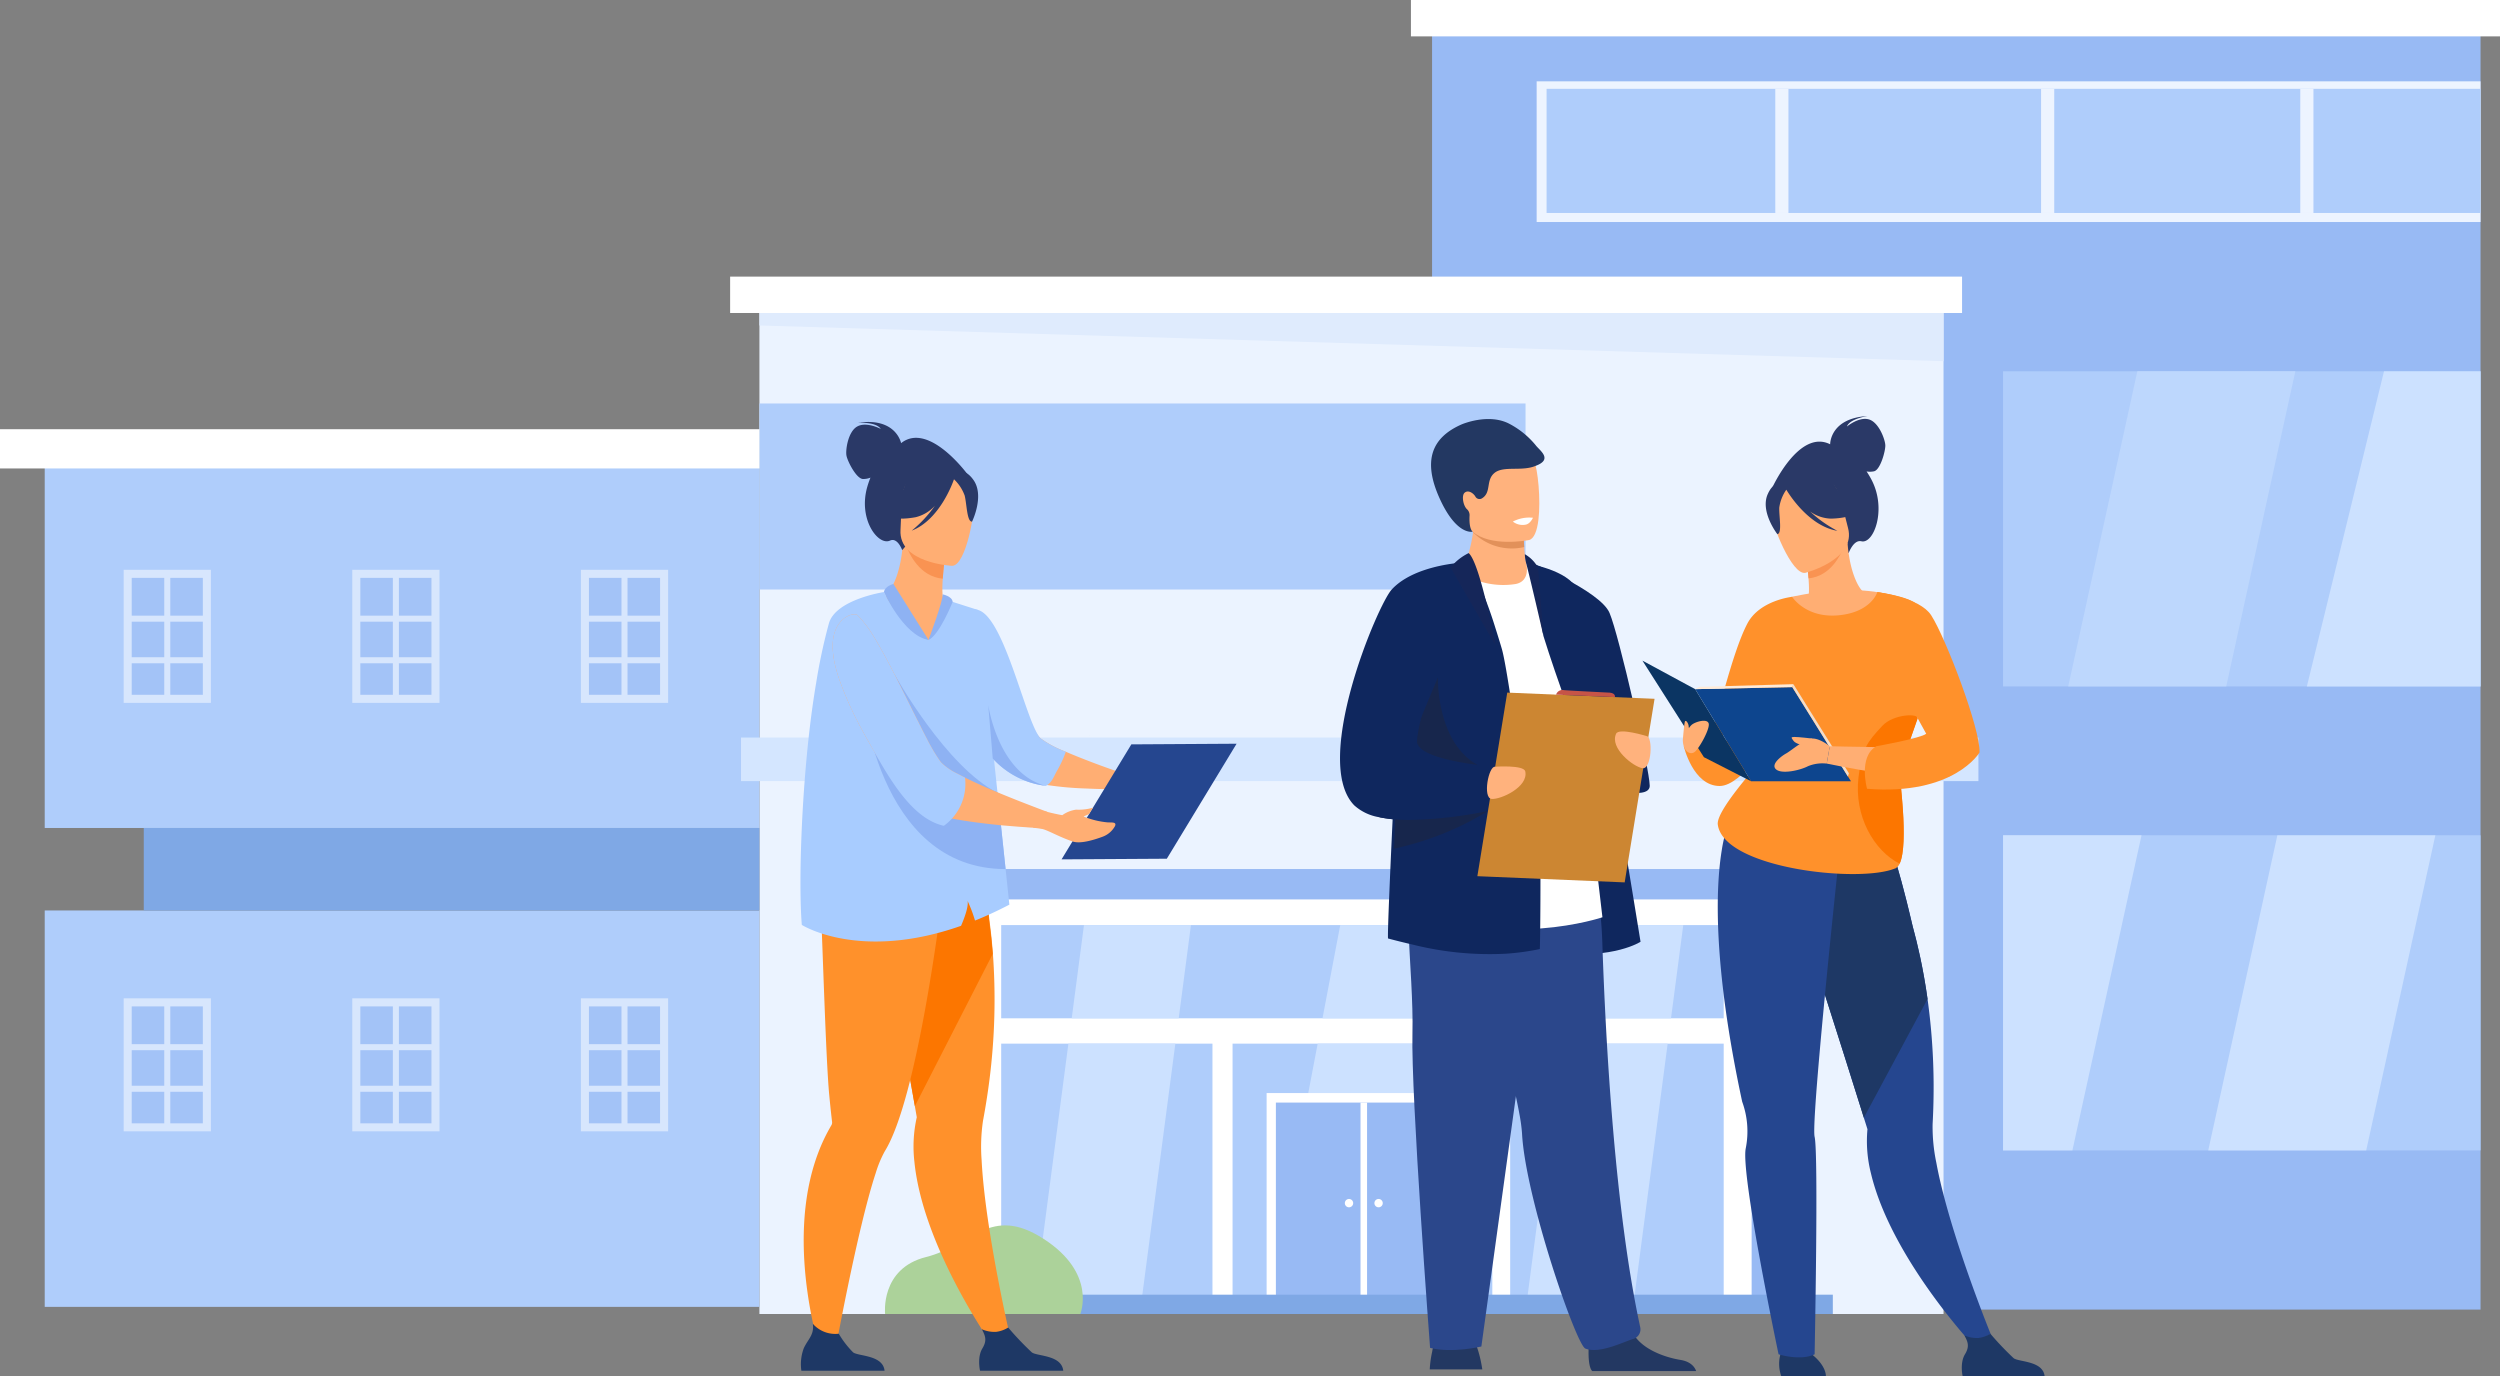 <svg id="Groupe_77" data-name="Groupe 77" xmlns="http://www.w3.org/2000/svg" xmlns:xlink="http://www.w3.org/1999/xlink" width="540" height="297.269" viewBox="0 0 540 297.269">
  <rect x="0" y="0" width="540" height="297.269" fill="#808080" stroke="none"/>
  <defs>
    <clipPath id="clip-path">
      <rect id="Rectangle_241" data-name="Rectangle 241" width="540" height="297.269" fill="none"/>
    </clipPath>
    <clipPath id="clip-path-2">
      <rect id="Rectangle_240" data-name="Rectangle 240" width="540.002" height="297.269" fill="none"/>
    </clipPath>
    <clipPath id="clip-path-3">
      <rect id="Rectangle_224" data-name="Rectangle 224" width="117.601" height="28.733" fill="none"/>
    </clipPath>
  </defs>
  <g id="Groupe_76" data-name="Groupe 76" clip-path="url(#clip-path)">
    <rect id="Rectangle_187" data-name="Rectangle 187" width="226.469" height="278.941" transform="translate(309.329 3.928)" fill="#98baf4"/>
    <rect id="Rectangle_188" data-name="Rectangle 188" width="203.882" height="30.385" transform="translate(331.916 17.569)" fill="#edf4ff"/>
    <rect id="Rectangle_189" data-name="Rectangle 189" width="255.769" height="216.22" transform="translate(164.034 67.605)" fill="#ebf3ff"/>
    <rect id="Rectangle_190" data-name="Rectangle 190" width="266.096" height="7.857" transform="translate(157.709 59.749)" fill="#fff"/>
    <rect id="Rectangle_191" data-name="Rectangle 191" width="235.24" height="7.857" transform="translate(304.762 0)" fill="#fff"/>
    <rect id="Rectangle_192" data-name="Rectangle 192" width="165.484" height="40.188" transform="translate(164.034 87.15)" fill="#afcdfb"/>
    <rect id="Rectangle_193" data-name="Rectangle 193" width="154.376" height="85.623" transform="translate(9.658 93.221)" fill="#afcdfb"/>
    <rect id="Rectangle_194" data-name="Rectangle 194" width="154.376" height="85.624" transform="translate(9.658 196.659)" fill="#afcdfb"/>
    <rect id="Rectangle_195" data-name="Rectangle 195" width="132.979" height="17.815" transform="translate(31.055 178.844)" fill="#7fa8e5"/>
    <rect id="Rectangle_196" data-name="Rectangle 196" width="103.14" height="68.068" transform="translate(432.657 180.424)" fill="#afcdfb"/>
    <rect id="Rectangle_197" data-name="Rectangle 197" width="103.14" height="68.068" transform="translate(432.657 80.199)" fill="#afcdfb"/>
    <rect id="Rectangle_198" data-name="Rectangle 198" width="201.735" height="26.817" transform="translate(334.063 19.187)" fill="#afcdfb"/>
    <path id="Tracé_1813" data-name="Tracé 1813" d="M376.54,157.886,632.309,165.6v-10.41H376.54Z" transform="translate(-212.506 -87.583)" fill="#dfebfd"/>
    <rect id="Rectangle_199" data-name="Rectangle 199" width="164.034" height="8.477" transform="translate(0 92.709)" fill="#fff"/>
    <rect id="Rectangle_200" data-name="Rectangle 200" width="179.723" height="93.888" transform="translate(203.838 187.709)" fill="#98baf4"/>
    <rect id="Rectangle_201" data-name="Rectangle 201" width="168.476" height="87.638" transform="translate(209.879 194.275)" fill="#fff"/>
    <rect id="Rectangle_202" data-name="Rectangle 202" width="156.061" height="20.137" transform="translate(216.257 199.818)" fill="#afcdfb"/>
    <rect id="Rectangle_203" data-name="Rectangle 203" width="45.635" height="56.11" transform="translate(216.257 225.425)" fill="#afcdfb"/>
    <rect id="Rectangle_204" data-name="Rectangle 204" width="56.106" height="56.11" transform="translate(266.235 225.425)" fill="#afcdfb"/>
    <rect id="Rectangle_205" data-name="Rectangle 205" width="46.118" height="56.11" transform="translate(326.2 225.425)" fill="#afcdfb"/>
    <path id="Tracé_1814" data-name="Tracé 1814" d="M639.513,517.462h37.723v20.765l-6.724,35.345H628.839Z" transform="translate(-354.895 -292.037)" fill="#cce1ff"/>
    <rect id="Rectangle_206" data-name="Rectangle 206" width="41.974" height="45.496" transform="translate(273.59 236.101)" fill="#fff"/>
    <rect id="Rectangle_207" data-name="Rectangle 207" width="37.972" height="43.439" transform="translate(275.591 238.158)" fill="#98baf4"/>
    <rect id="Rectangle_208" data-name="Rectangle 208" width="1.415" height="43.439" transform="translate(293.87 238.158)" fill="#fff"/>
    <g id="Groupe_75" data-name="Groupe 75">
      <g id="Groupe_74" data-name="Groupe 74" clip-path="url(#clip-path-2)">
        <path id="Tracé_1815" data-name="Tracé 1815" d="M666.811,595.387a.9.9,0,1,1,.9.9.9.9,0,0,1-.9-.9" transform="translate(-376.325 -335.509)" fill="#fff"/>
        <path id="Tracé_1816" data-name="Tracé 1816" d="M681.475,595.387a.9.9,0,1,1,.9.9.9.9,0,0,1-.9-.9" transform="translate(-384.601 -335.509)" fill="#fff"/>
        <path id="Tracé_1817" data-name="Tracé 1817" d="M520.189,517.462h23.1l-7.376,56.11H512.813Z" transform="translate(-289.414 -292.037)" fill="#cce1ff"/>
        <path id="Tracé_1818" data-name="Tracé 1818" d="M557.143,458.683,554.5,478.82H531.391l2.646-20.137Z" transform="translate(-299.899 -258.864)" fill="#cce1ff"/>
        <path id="Tracé_1819" data-name="Tracé 1819" d="M764.294,517.462h23.1l-7.376,56.11H756.918Z" transform="translate(-427.178 -292.037)" fill="#cce1ff"/>
        <path id="Tracé_1820" data-name="Tracé 1820" d="M801.248,458.683,798.6,478.82H775.5l2.646-20.137Z" transform="translate(-437.663 -258.864)" fill="#cce1ff"/>
        <path id="Tracé_1821" data-name="Tracé 1821" d="M701.233,458.683,697.4,478.82H655.729l3.832-20.137Z" transform="translate(-370.07 -258.864)" fill="#cce1ff"/>
        <path id="Tracé_1822" data-name="Tracé 1822" d="M748.875,526.952h.085l-.085.448Z" transform="translate(-422.639 -297.393)" fill="#cce1ff"/>
        <path id="Tracé_1823" data-name="Tracé 1823" d="M1059.612,252.166h-34.127l14.93-68.067h34.126Z" transform="translate(-578.748 -103.899)" fill="#bdd7fd"/>
        <path id="Tracé_1824" data-name="Tracé 1824" d="M1129.022,482.232H1094.9l14.93-68.067h34.127Z" transform="translate(-617.921 -233.74)" fill="#cce1ff"/>
        <path id="Tracé_1825" data-name="Tracé 1825" d="M1023.075,414.163l-14.93,68.068h-14.98V414.163Z" transform="translate(-560.507 -233.739)" fill="#cce1ff"/>
        <path id="Tracé_1826" data-name="Tracé 1826" d="M1181.322,184.1v68.068h-37.515l16.662-68.068Z" transform="translate(-645.525 -103.898)" fill="#cce1ff"/>
        <rect id="Rectangle_209" data-name="Rectangle 209" width="2.843" height="26.817" transform="translate(383.462 19.187)" fill="#edf4ff"/>
        <rect id="Rectangle_210" data-name="Rectangle 210" width="2.844" height="26.817" transform="translate(440.872 19.187)" fill="#edf4ff"/>
        <rect id="Rectangle_211" data-name="Rectangle 211" width="2.844" height="26.817" transform="translate(496.86 19.187)" fill="#edf4ff"/>
        <g id="Groupe_70" data-name="Groupe 70" transform="translate(26.712 123.083)" opacity="0.5">
          <g id="Groupe_69" data-name="Groupe 69">
            <g id="Groupe_68" data-name="Groupe 68" clip-path="url(#clip-path-3)">
              <rect id="Rectangle_212" data-name="Rectangle 212" width="17.102" height="26.994" transform="translate(1.032 0.87)" fill="#98baf4"/>
              <path id="Tracé_1827" data-name="Tracé 1827" d="M80.159,311.269H61.318V282.536H80.159Zm-17.1-1.739H78.42V284.275H63.058Z" transform="translate(-61.318 -282.536)" fill="#fff"/>
              <rect id="Rectangle_213" data-name="Rectangle 213" width="15.797" height="1.304" transform="translate(1.521 9.897)" fill="#fff"/>
              <rect id="Rectangle_214" data-name="Rectangle 214" width="15.797" height="1.304" transform="translate(1.521 18.88)" fill="#fff"/>
              <rect id="Rectangle_215" data-name="Rectangle 215" width="1.304" height="27.121" transform="translate(8.768 0.743)" fill="#fff"/>
              <rect id="Rectangle_216" data-name="Rectangle 216" width="17.101" height="26.994" transform="translate(50.413 0.87)" fill="#98baf4"/>
              <path id="Tracé_1828" data-name="Tracé 1828" d="M193.511,311.269H174.67V282.536h18.841Zm-17.1-1.739h15.363V284.275H176.409Z" transform="translate(-125.29 -282.536)" fill="#fff"/>
              <rect id="Rectangle_217" data-name="Rectangle 217" width="15.797" height="1.304" transform="translate(50.902 9.897)" fill="#fff"/>
              <rect id="Rectangle_218" data-name="Rectangle 218" width="15.797" height="1.304" transform="translate(50.902 18.88)" fill="#fff"/>
              <rect id="Rectangle_219" data-name="Rectangle 219" width="1.304" height="27.121" transform="translate(58.148 0.743)" fill="#fff"/>
              <rect id="Rectangle_220" data-name="Rectangle 220" width="17.101" height="26.994" transform="translate(99.792 0.87)" fill="#98baf4"/>
              <path id="Tracé_1829" data-name="Tracé 1829" d="M306.863,311.269H288.022V282.536h18.841Zm-17.1-1.739h15.362V284.275H289.761Z" transform="translate(-189.262 -282.536)" fill="#fff"/>
              <rect id="Rectangle_221" data-name="Rectangle 221" width="15.797" height="1.304" transform="translate(100.281 9.897)" fill="#fff"/>
              <rect id="Rectangle_222" data-name="Rectangle 222" width="15.797" height="1.304" transform="translate(100.281 18.88)" fill="#fff"/>
              <rect id="Rectangle_223" data-name="Rectangle 223" width="1.305" height="27.121" transform="translate(107.528 0.743)" fill="#fff"/>
            </g>
          </g>
        </g>
        <g id="Groupe_73" data-name="Groupe 73" transform="translate(26.712 215.64)" opacity="0.5">
          <g id="Groupe_72" data-name="Groupe 72">
            <g id="Groupe_71" data-name="Groupe 71" clip-path="url(#clip-path-3)">
              <rect id="Rectangle_225" data-name="Rectangle 225" width="17.102" height="26.994" transform="translate(1.032 0.87)" fill="#98baf4"/>
              <path id="Tracé_1830" data-name="Tracé 1830" d="M80.159,523.734H61.318V495H80.159ZM63.058,522H78.42V496.741H63.058Z" transform="translate(-61.318 -495.001)" fill="#fff"/>
              <rect id="Rectangle_226" data-name="Rectangle 226" width="15.797" height="1.304" transform="translate(1.521 9.898)" fill="#fff"/>
              <rect id="Rectangle_227" data-name="Rectangle 227" width="15.797" height="1.305" transform="translate(1.521 18.88)" fill="#fff"/>
              <rect id="Rectangle_228" data-name="Rectangle 228" width="1.304" height="27.12" transform="translate(8.768 0.743)" fill="#fff"/>
              <rect id="Rectangle_229" data-name="Rectangle 229" width="17.101" height="26.994" transform="translate(50.413 0.87)" fill="#98baf4"/>
              <path id="Tracé_1831" data-name="Tracé 1831" d="M193.511,523.734H174.67V495h18.841ZM176.409,522h15.363V496.741H176.409Z" transform="translate(-125.29 -495.001)" fill="#fff"/>
              <rect id="Rectangle_230" data-name="Rectangle 230" width="15.797" height="1.304" transform="translate(50.902 9.898)" fill="#fff"/>
              <rect id="Rectangle_231" data-name="Rectangle 231" width="15.797" height="1.305" transform="translate(50.902 18.88)" fill="#fff"/>
              <rect id="Rectangle_232" data-name="Rectangle 232" width="1.304" height="27.12" transform="translate(58.148 0.743)" fill="#fff"/>
              <rect id="Rectangle_233" data-name="Rectangle 233" width="17.101" height="26.994" transform="translate(99.792 0.87)" fill="#98baf4"/>
              <path id="Tracé_1832" data-name="Tracé 1832" d="M306.863,523.734H288.022V495h18.841ZM289.761,522h15.362V496.741H289.761Z" transform="translate(-189.262 -495.001)" fill="#fff"/>
              <rect id="Rectangle_234" data-name="Rectangle 234" width="15.797" height="1.304" transform="translate(100.281 9.898)" fill="#fff"/>
              <rect id="Rectangle_235" data-name="Rectangle 235" width="15.797" height="1.305" transform="translate(100.281 18.88)" fill="#fff"/>
              <rect id="Rectangle_236" data-name="Rectangle 236" width="1.305" height="27.12" transform="translate(107.528 0.743)" fill="#fff"/>
            </g>
          </g>
        </g>
        <rect id="Rectangle_238" data-name="Rectangle 238" width="267.281" height="9.407" transform="translate(160.059 159.31)" fill="#d4e6ff"/>
        <rect id="Rectangle_239" data-name="Rectangle 239" width="199.685" height="4.174" transform="translate(196.206 279.651)" fill="#7fa8e5"/>
        <path id="Tracé_1833" data-name="Tracé 1833" d="M438.811,626.724s-1.11-9.817,8.844-12.306,13.859-11.375,25.414-3.911,7.9,16.216,7.9,16.216Z" transform="translate(-247.629 -342.898)" fill="#acd29a"/>
        <path id="Tracé_1834" data-name="Tracé 1834" d="M506.081,338.423l-.3,3.291s-.216.012-.594.006c-1.191-.012-4.085-.006-7.368-.166a72.8,72.8,0,0,1-9.4-.886,13.809,13.809,0,0,1-3.812-1.134c-3.657-1.952-9.838-8.221-14-14.609a4.262,4.262,0,0,1-.3-.469,32.177,32.177,0,0,1-3.271-6.408,13.4,13.4,0,0,1-.746-3.152,13.918,13.918,0,0,1,.2-4.45,11.277,11.277,0,0,1,1.763-4.107,1.967,1.967,0,0,1,.349-.478,9.332,9.332,0,0,1,2.436-2.335,1.571,1.571,0,0,1,1.658.324c.067.046.132.1.2.152a.033.033,0,0,0,.01.009c.085.071.171.148.257.231l0,.027a8.059,8.059,0,0,1,.687.735s.005,0,.005.007a14.938,14.938,0,0,1,1.327,1.9c.028.025.057.049.059.078.147.235.3.5.477.783a.607.607,0,0,1,.118.182q.5.905,1,1.889c3.735,7.035,7.9,17.776,11.031,20.868a22.433,22.433,0,0,0,5.307,2.834v0l.144.061.015.007c2.085.9,4.451,1.822,6.571,2.62,3.4,1.263,6.159,2.186,6.159,2.186" transform="translate(-263.113 -171.232)" fill="#ffae73"/>
        <path id="Tracé_1835" data-name="Tracé 1835" d="M494.4,332.961a24.045,24.045,0,0,1-1.79,3.886c-.849,1.447-1.089,2.618-2.49,3.431a18.48,18.48,0,0,1-11.494-5.921c-1.81-2.122-3.093-4.638-5.2-7.608-.6-.834-1.171-1.682-1.723-2.526a4.212,4.212,0,0,1-.3-.47,31.894,31.894,0,0,1-3.267-6.407s1.212-16.827,7.347-15.053c5.788,1.682,10.364,24.624,13.493,27.718a22.205,22.205,0,0,0,5.3,2.832l.005.005c.057.071.1.112.123.112" transform="translate(-264.197 -170.53)" fill="#a8ccff"/>
        <path id="Tracé_1836" data-name="Tracé 1836" d="M463.54,522.211l-3.569,1.329s-15.5-21.5-17.41-40.416a28.739,28.739,0,0,1,.51-9.671s-.152-.865-.417-2.4c-.122-.714-.274-1.573-.446-2.558-.5-2.888-1.2-6.839-1.99-11.337-1.824-10.352-4.187-23.587-6.023-33.316l.961-.309,10.4-3.357,2.15-6.83,7.748-2.039s1.731,3.385,3.278,19.379c.285,2.1.545,4.412.74,6.921a136.93,136.93,0,0,1-.737,28.015q-.533,4.17-1.361,8.6a38.326,38.326,0,0,0-.3,8.491c.781,15.463,6.457,39.494,6.457,39.494" transform="translate(-245.045 -232.131)" fill="#ff912b"/>
        <path id="Tracé_1837" data-name="Tracé 1837" d="M459.478,439.458l-16.824,32.89c-.122-.7-.274-1.547-.446-2.515-.5-2.84-1.2-6.725-1.99-11.149-1.824-10.18-4.187-23.194-6.023-32.76l.961-.3,10.405-3.3,2.15-6.716,7.748-2.006s1.731,3.329,3.278,19.056c.286,2.063.545,4.338.74,6.8" transform="translate(-245.044 -233.42)" fill="#fc7600"/>
        <path id="Tracé_1838" data-name="Tracé 1838" d="M431.932,410.565l-.389-3.34c-6.525,1.733-23.959-4.843-23.959-4.843s-6.321,5.557-5.491,18.875c.405,6.5,1.145,34.125,1.918,42.3.279,2.962.524,5.071.624,5.913a.015.015,0,0,1,0,.008,1.164,1.164,0,0,1-.19.724,38.338,38.338,0,0,0-2.852,6c-7.586,20.213,1.168,45.105,1.168,45.105l2.271-.916s4.981-27.7,9.029-39.94a24.251,24.251,0,0,1,1.949-4.682c1.76-2.84,3.393-7.481,4.875-13,2.8-10.436,5.057-24.011,6.558-34.49.207.01,4.487-17.713,4.487-17.713" transform="translate(-224.9 -227.09)" fill="#ff912b"/>
        <path id="Tracé_1839" data-name="Tracé 1839" d="M450.448,294.213c-10.927,2.611-11.492-14.282-10.8-14.321,1.222-.951,3.025-4.818,3.385-10.8l.516.134,8.645,2.3s-.375,2.745-.549,5.339c-.135,2.029-.144,3.968.244,4.44.674.141,1.079.233,1.079.233a.019.019,0,0,0,0,.008c.118.189.395,11.979-2.52,12.674" transform="translate(-248.008 -151.864)" fill="#ffae73"/>
        <path id="Tracé_1840" data-name="Tracé 1840" d="M431.441,213.8c-.1-.475-1.412-5.564-9.315-4.406,0,0,3.946-.241,4.921,1.335,0,0-3.011-1.62-5.03-.556s-2.595,5.045-2.383,6.281,2.125,5,3.546,5.089a4.224,4.224,0,0,0,1.646-.3,18.944,18.944,0,0,0-.712,2.074c-1.964,7,2.41,12.7,4.937,11.526,1.62-.755,2.63,2.061,2.63,2.061l14.1-16.388s-8.356-11.46-14.339-6.72" transform="translate(-236.804 -118.077)" fill="#2a3967"/>
        <path id="Tracé_1841" data-name="Tracé 1841" d="M457.5,271.7s-.376,2.743-.548,5.338c-4.891-.453-7.195-5.089-8.1-7.634Z" transform="translate(-253.318 -152.041)" fill="#f99352"/>
        <path id="Tracé_1842" data-name="Tracé 1842" d="M457.631,254.795s-11.605-.553-11.15-7.775-.735-12.157,6.694-12.11,8.694,2.895,9.127,5.342-1.641,14.5-4.671,14.543" transform="translate(-251.971 -132.575)" fill="#ffae73"/>
        <path id="Tracé_1843" data-name="Tracé 1843" d="M457.483,234.281c-1.653-2.287-3.038-1.9-3.838-1.293a8.12,8.12,0,0,0-10.527,1,13.822,13.822,0,0,1-5.035,7.86s2.029,1.441,6.981.5a8.3,8.3,0,0,0,4.121-2.47,27.085,27.085,0,0,1-5.02,5.387c5.991-2.316,8.848-10.259,9.135-11.1a9.1,9.1,0,0,1,2.312,3.532c.46,1.876.477,5.678,1.588,5.62,0,0,2.761-5.6.283-9.035" transform="translate(-247.239 -130.642)" fill="#2a3967"/>
        <path id="Tracé_1844" data-name="Tracé 1844" d="M415.184,666.507H397.209a9.869,9.869,0,0,1,.508-4.818c.9-1.995,2.309-2.9,1.972-5.314a6.473,6.473,0,0,0,5.6,2.144,19.719,19.719,0,0,0,3.119,4.043c1.175.844,6.413.544,6.775,3.946" transform="translate(-224.115 -370.435)" fill="#1e3865"/>
        <path id="Tracé_1845" data-name="Tracé 1845" d="M503.66,667.552H485.684s-.672-2.867.508-4.818c1.045-1.726.644-2.71-.129-4.138a6.98,6.98,0,0,0,3.027.571,6.329,6.329,0,0,0,2.673-.941,64.615,64.615,0,0,0,5.122,5.38c1.174.844,6.413.544,6.774,3.946" transform="translate(-273.996 -371.48)" fill="#1e3865"/>
        <path id="Tracé_1846" data-name="Tracé 1846" d="M435.277,297.434l4.18,39.472,2.561,24.169c-2.574,1.344-5.05,2.48-7.421,3.436a29.544,29.544,0,0,0-1.606-4.243c.256,1.249-.775,3.915-1.407,5.379-21.987,7.745-34.4-.2-34.4-.2-.708-8.9-.108-27.286,1.764-42.944.391-3.257.835-6.4,1.335-9.307a121.965,121.965,0,0,1,2.749-12.857c1.454-5.2,11.891-6.785,11.891-6.785a25.828,25.828,0,0,0,9.622,10.337c2.617-2.253,3.7-8.7,3.7-8.7Z" transform="translate(-223.994 -165.669)" fill="#a8ccff"/>
        <path id="Tracé_1847" data-name="Tracé 1847" d="M440.327,289.536s-1.861.469-2.046,1.748c0,0,4.258,9.449,9.62,10.336Z" transform="translate(-247.35 -163.404)" fill="#8eb2f3"/>
        <path id="Tracé_1848" data-name="Tracé 1848" d="M460.363,304.529s3.277-8.67,3.046-9.839c0,0,2.078.4,2.176,1.628,0,0-2.872,7.225-5.222,8.212" transform="translate(-259.813 -166.313)" fill="#8eb2f3"/>
        <path id="Tracé_1849" data-name="Tracé 1849" d="M443.414,334.119c.221.444,11.171,20.07,22.3,25.683,4.9,2.474-11.706-.8-11.952-1.486s-10.345-24.2-10.345-24.2" transform="translate(-250.247 -188.565)" fill="#8eb2f3"/>
        <path id="Tracé_1850" data-name="Tracé 1850" d="M456.633,364.509l1.746,16.484c-28.059,0-31.05-38.533-31.05-38.533l15.612,17.04,13.527,4.851s.058.054.164.159" transform="translate(-241.17 -193.272)" fill="#8eb2f3"/>
        <path id="Tracé_1851" data-name="Tracé 1851" d="M459.21,347.249l-.477,3.552s-1.207-.057-3.128-.152c-.577-.033-.908-.07-.908-.07-1.539-.091-3.384-.253-5.4-.42l-.028,0c-3.453-.353-7.33-.813-10.632-1.461-.3-.062-.589-.123-.873-.186A26,26,0,0,1,432.852,347a3.416,3.416,0,0,1-.411-.217c-3.436-1.856-8.055-8.047-11.91-14.833-.535-.935-1.043-1.877-1.545-2.79a73.812,73.812,0,0,1-4.418-9.763,29.127,29.127,0,0,1-1.373-4.748,11.728,11.728,0,0,1-.209-1.361c-.99-7.77,4.391-9.309,5.232-8.523a24.592,24.592,0,0,1,3.543,4.675c1.988,3.247,4.194,7.5,6.29,11.745,1.158,2.325,2.288,4.653,3.392,6.793.639,1.3,1.267,2.527,1.852,3.648a37.286,37.286,0,0,0,2.948,4.918,13.106,13.106,0,0,0,3.692,2.531c.474.255.983.516,1.514.784,2.955,1.476,6.677,3.063,9.971,4.377,1.614.656,3.137,1.242,4.4,1.726,2.041.789,3.389,1.29,3.389,1.29" transform="translate(-233.006 -171.894)" fill="#ffae73"/>
        <path id="Tracé_1852" data-name="Tracé 1852" d="M441.449,339.857a11.137,11.137,0,0,1-4.572,10.408c-7.343-1.588-12.492-11.53-16.347-18.316-.535-.936-1.043-1.877-1.545-2.79a73.762,73.762,0,0,1-4.418-9.763,29.108,29.108,0,0,1-1.373-4.747,11.73,11.73,0,0,1-.209-1.361c-.99-7.77,4.391-9.309,5.232-8.523a24.609,24.609,0,0,1,3.543,4.675c1.988,3.247,4.194,7.5,6.29,11.745,1.158,2.325,2.288,4.653,3.392,6.793.639,1.3,1.267,2.527,1.852,3.648a37.348,37.348,0,0,0,2.948,4.918,13.091,13.091,0,0,0,3.692,2.53c.474.256.983.517,1.514.785" transform="translate(-233.006 -171.894)" fill="#a8ccff"/>
        <path id="Tracé_1853" data-name="Tracé 1853" d="M540.277,364.561c0,.03-.011.046-.028.049.006-.023.01-.04.012-.053.014-.046.018-.047.016,0" transform="translate(-304.898 -205.724)" fill="#9ddeda"/>
        <path id="Tracé_1854" data-name="Tracé 1854" d="M549.088,393.6l-22.735.14L541.426,368.9l22.734-.14Z" transform="translate(-297.055 -208.117)" fill="#25468f"/>
        <path id="Tracé_1855" data-name="Tracé 1855" d="M528.307,403.656a18.187,18.187,0,0,1-5.2-1.265,12.548,12.548,0,0,1,1.173-.521l.841-1.385a11.172,11.172,0,0,1-3.64.422A6.661,6.661,0,0,0,518.5,402.1c-1.73-.311-3.3-.722-3.8-.856a.825.825,0,0,1-.186-.063l-2.345,3.619s1.6.184,2.161.318c1.414.417,3.635,1.734,6.466,2.68,1.62.542,4.576-.364,6.335-1.016a5.052,5.052,0,0,0,2.71-2.245c.527-1.01-.621-.835-1.527-.881" transform="translate(-289.046 -226.02)" fill="#ffae73"/>
        <path id="Tracé_1856" data-name="Tracé 1856" d="M502.456,366.99a18.48,18.48,0,0,1-11.494-5.921l-.976-11.576c.133.879,2.408,14.956,12.47,17.5" transform="translate(-276.531 -197.242)" fill="#8eb2f3"/>
        <path id="Tracé_1857" data-name="Tracé 1857" d="M834.859,366.635s1.981,8.593,7.754,8.593c4.948,0,11.736-11.185,11.736-11.185Z" transform="translate(-471.165 -205.453)" fill="#ff912b"/>
        <path id="Tracé_1858" data-name="Tracé 1858" d="M928.983,520.056l-3.709,2.55s-17.838-19.013-22.144-37.238a28.327,28.327,0,0,1-.75-9.509s-.26-.825-.716-2.285c-.02-.064-.041-.129-.061-.195-.2-.64-.439-1.394-.7-2.247-.864-2.754-2.053-6.522-3.406-10.813-3.118-9.874-10.248-32.142-13.3-41.4l21.9-7.923s2.487,5.672,6.062,21.089c.55,2.012,1.1,4.237,1.617,6.662.584,2.746,1.129,5.749,1.583,8.992a138.1,138.1,0,0,1,1.313,18.46c.012,2.758-.055,5.619-.219,8.571a37.838,37.838,0,0,0,.805,8.329c2.759,15,11.726,36.961,11.726,36.961" transform="translate(-499.01 -231.95)" fill="#25468f"/>
        <path id="Tracé_1859" data-name="Tracé 1859" d="M990.6,670.48H972.9s-.662-2.824.5-4.745c1.029-1.7.635-2.669-.127-4.075a6.884,6.884,0,0,0,2.982.562,6.236,6.236,0,0,0,2.633-.926,63.739,63.739,0,0,0,5.044,5.3c1.157.831,6.316.535,6.673,3.886" transform="translate(-548.965 -373.212)" fill="#1e3865"/>
        <path id="Tracé_1860" data-name="Tracé 1860" d="M915.359,447.736,901.6,473.38c-.2-.64-.439-1.394-.7-2.247-.865-2.754-2.053-6.522-3.407-10.813-3.117-9.874-10.248-32.142-13.295-41.4l21.9-7.923s2.487,5.672,6.061,21.089c.551,2.013,1.1,4.237,1.618,6.662.584,2.746,1.129,5.749,1.583,8.992" transform="translate(-499.01 -231.95)" fill="#1e3865"/>
        <path id="Tracé_1861" data-name="Tracé 1861" d="M882.646,669.041a7.9,7.9,0,0,0-.071,5.542h9.63s.2-2.286-3.295-4.937c-2.647-2.008-6.264-.6-6.264-.6" transform="translate(-497.815 -377.314)" fill="#1e3865"/>
        <path id="Tracé_1862" data-name="Tracé 1862" d="M891.256,212.386c.006-.479.252-5.648,8.106-6.108,0,0-3.854.554-4.481,2.269,0,0,2.581-2.163,4.741-1.54s3.509,4.349,3.551,5.583-1.052,5.245-2.4,5.616a4.153,4.153,0,0,1-1.648.042,18.532,18.532,0,0,1,1.1,1.859c3.291,6.363.452,13.858-2.22,13.226-1.714-.4-2.755,2.565-2.755,2.565l-16.481-14.173s5.774-12.721,12.49-9.342" transform="translate(-495.945 -116.416)" fill="#2a3967"/>
        <path id="Tracé_1863" data-name="Tracé 1863" d="M883.656,290.881a20.008,20.008,0,0,0,6.995,2.977c10.782,2.491,14.914-6.621,16.465-12.877a9.266,9.266,0,0,0-3.653-1.122c-.779-.092-1.6-.153-2.277-.187-1.211-.927-3.015-4.723-3.413-10.615l-.507.136-8.5,2.325s.389,2.7.58,5.254c.148,2,.171,3.907-.208,4.375-.663.144-1.061.237-1.061.237a.024.024,0,0,1,0,.009,54.676,54.676,0,0,0-4.419,9.488" transform="translate(-498.705 -151.846)" fill="#ffae73"/>
        <path id="Tracé_1864" data-name="Tracé 1864" d="M895.389,271.7s.391,2.7.58,5.254c4.814-.482,7.048-5.066,7.918-7.58Z" transform="translate(-505.326 -152.025)" fill="#f99352"/>
        <path id="Tracé_1865" data-name="Tracé 1865" d="M885.561,257.661s11.084-2.848,9.2-9.723-1.716-11.873-8.872-10.345-7.808,4.525-7.739,6.973,4.475,13.659,7.407,13.1" transform="translate(-495.597 -133.933)" fill="#ffae73"/>
        <path id="Tracé_1866" data-name="Tracé 1866" d="M875.931,239.069c1.138-2.536,2.551-2.436,3.444-2.013a8,8,0,0,1,10.353-1.137,13.615,13.615,0,0,0,6.424,6.578s-1.67,1.794-6.634,1.875a8.174,8.174,0,0,1-4.467-1.56,26.723,26.723,0,0,0,5.916,4.194c-6.241-1.039-10.58-8.131-11.025-8.885a8.967,8.967,0,0,0-1.526,3.868c-.069,1.9.673,5.572-.411,5.738,0,0-3.781-4.856-2.075-8.658" transform="translate(-494.095 -132.348)" fill="#2a3967"/>
        <path id="Tracé_1867" data-name="Tracé 1867" d="M870.042,294.106s18.615-4.52,26.709,2.156l-4.045,56.413-36.406-8.8s1.024-3.57,8.005-13.062,3.944-23.416,5.737-36.713" transform="translate(-483.266 -165.139)" fill="#ffae73"/>
        <path id="Tracé_1868" data-name="Tracé 1868" d="M878.308,410.088s-.021.191-.059.555c-.017.156-.038.346-.061.567-.157,1.462-.453,4.268-.836,7.915-1,9.568-2.566,24.934-3.635,37.064-.836,9.483-1.366,16.988-1.08,18.193.862,3.627,0,46.981,0,46.981-3.094,1.484-7.785,0-7.785,0s-8.242-39.068-7.088-44.5a18.7,18.7,0,0,0-.772-10.065c-6.4-29.8-5.7-46.319-4.427-54.227a33.368,33.368,0,0,1,1.094-4.828,10.068,10.068,0,0,1,.439-1.187,30.116,30.116,0,0,1,24.21,3.529" transform="translate(-480.68 -228.831)" fill="#25468f"/>
        <path id="Tracé_1869" data-name="Tracé 1869" d="M894.684,312.91c-.9,6.787-4.494,15.091-5.778,19.562,0,0,2.146,15.52.1,19.781a1.887,1.887,0,0,1-.874.979c-7.591,3.307-37.154.1-38.4-9.441-.453-3.465,11.26-15.654,11.943-17.132.283-.612.585-2.595-.788-6.7-1.947,6-12.691,4.276-12.691,4.276,1.261-2.158,4.4-17.086,7.911-23.824,2.638-5.066,9.68-5.8,9.68-5.8s2.931,4.649,10.019,3.99,8.384-5,8.384-5,6.287.836,8.224,2.4c.336.271,3.454,8.021,2.275,16.913" transform="translate(-478.69 -165.696)" fill="#ff912b"/>
        <path id="Tracé_1870" data-name="Tracé 1870" d="M930.083,366.943s2.146,15.52.1,19.781c-5.53-2.776-9.889-10.286-8.883-18.651.744-6.184,1.849-7.594,5.157-11.133,2.431-2.6,8.051-2.747,7.611-1.51-1.311,3.684-3.3,9.152-3.983,11.513" transform="translate(-519.866 -200.168)" fill="#fc7600"/>
        <path id="Tracé_1871" data-name="Tracé 1871" d="M861.492,340.7l12.676,20.336H852.6l-12.077-19.9Z" transform="translate(-474.362 -192.281)" fill="#0d458e"/>
        <path id="Tracé_1872" data-name="Tracé 1872" d="M900.674,359.188l.219-.71L888.9,339.233l-.24.64Z" transform="translate(-501.527 -191.451)" fill="#f1ddcb"/>
        <path id="Tracé_1873" data-name="Tracé 1873" d="M861.732,339.233l-20.318.578-.892.5,20.969-.44Z" transform="translate(-474.362 -191.451)" fill="#ffebd8"/>
        <path id="Tracé_1874" data-name="Tracé 1874" d="M825.756,333.72l-11.4-6.169,13.287,20.864,10.189,5.2Z" transform="translate(-459.595 -184.858)" fill="#0b3563"/>
        <path id="Tracé_1875" data-name="Tracé 1875" d="M937.648,366.447c-1.221.558-4.355,4.249-5.473,4.624-5.029,1.682-26.433-2.8-26.433-2.8l.663-3.749s21.008.558,23.317-.06c.435-.117,2.705-3.668,3.578-4.178Z" transform="translate(-511.169 -203.335)" fill="#ffae73"/>
        <path id="Tracé_1876" data-name="Tracé 1876" d="M891.777,367.86s-2.534-2.062-4.245-1.6-4.23,2.631-5.166,3.144-3.476,2.347-2.188,3.455,5.3.156,6.886-.693a8.208,8.208,0,0,1,4.051-.559Z" transform="translate(-496.54 -206.668)" fill="#ffae73"/>
        <path id="Tracé_1877" data-name="Tracé 1877" d="M892.826,365.745s-3.079-.367-3.92-.35-.613.2-.149.854,2.068.9,2.141,1.13,1.927-1.634,1.927-1.634" transform="translate(-501.349 -206.215)" fill="#ffae73"/>
        <path id="Tracé_1878" data-name="Tracé 1878" d="M927.327,293.6s9.13,1.083,11.644,5c3.179,4.951,10.68,24.667,10.438,29.635,0,0-5.485,9.334-24.292,7.84,0,0-1.957-6.911,2-9.193,0,0,9.659-1.718,10.772-2.7l-7.876-14.313Z" transform="translate(-521.831 -165.697)" fill="#ff912b"/>
        <path id="Tracé_1879" data-name="Tracé 1879" d="M839.987,357.99c-.283-1.15-2.791-.432-3.637.23a3.431,3.431,0,0,0-.643.756c-.027-.193-.049-.377-.062-.521-.048-.54-.677-1.508-.833-.784s-.414,3.77-.414,3.77c-.031,2.453,1.546,3.464,2.559,2.666s3.313-4.967,3.029-6.117" transform="translate(-470.905 -201.694)" fill="#ffae73"/>
        <path id="Tracé_1880" data-name="Tracé 1880" d="M708.908,669.982h11.351a27.367,27.367,0,0,0-.906-4.074,11.6,11.6,0,0,0-.643-1.636c-1.1-2.2-8.116-.8-8.116-.8a5.394,5.394,0,0,0-1.16,2.689,22.549,22.549,0,0,0-.527,3.823" transform="translate(-400.083 -374.192)" fill="#233862"/>
        <path id="Tracé_1881" data-name="Tracé 1881" d="M755.1,279.316s9.046,1.318,11.09,5.748,13.6,75.992,13.6,75.992-5.721,3.762-18,2.411-6.687-84.151-6.687-84.151" transform="translate(-425.433 -157.636)" fill="#0f275e"/>
        <path id="Tracé_1882" data-name="Tracé 1882" d="M787.643,661.23c.031,1.544.225,3.006.785,3.583h22.453c-.285-.812-1.094-2.034-3.4-2.408-2.619-.424-6.7-1.685-9.086-4.205a6.766,6.766,0,0,1-1.759-3.186c-1.056-4.7-8.734,1.441-8.734,1.441a38.022,38.022,0,0,0-.26,4.775" transform="translate(-444.515 -368.667)" fill="#233862"/>
        <path id="Tracé_1883" data-name="Tracé 1883" d="M763.349,526.768c-2.509.8-7.3,3.244-10.352,2.095-1.968-.742-12.974-32.576-13.687-46.5a35.577,35.577,0,0,0-.563-4.147c-.652-3.594-1.792-8.531-3.105-13.981-3.522-14.6-8.285-32.865-8.182-38.7.16-9.061,27-1.9,27-1.9a96.928,96.928,0,0,1,2.214,18.194c.729,21.36,2.733,57.441,8.184,82.5a2.151,2.151,0,0,1-1.512,2.443" transform="translate(-410.552 -237.567)" fill="#2b478b"/>
        <path id="Tracé_1884" data-name="Tracé 1884" d="M728.069,427.306l-14.19,102.849s-6.232,1.5-11.079.3c0,0-4.154-54.7-3.808-67.923s-2.982-35.385.76-37.829,28.318,2.6,28.318,2.6" transform="translate(-393.903 -239.31)" fill="#2b478b"/>
        <path id="Tracé_1885" data-name="Tracé 1885" d="M697.957,282.208s14.913-9.643,25.609-4.711c1.7.785,3.649,2.978,5.041,4.512,3.867,4.261,11.421,71.938,11.421,71.938s-21.446,7.263-42.071-2.465Z" transform="translate(-393.903 -155.817)" fill="#fff"/>
        <path id="Tracé_1886" data-name="Tracé 1886" d="M758.691,278.755s15.1,6.187,17.142,10.941,8.69,33.948,8.69,37.371-11.571.765-13.434-4.756c-1.547-4.585-6.765-18.67-9.516-27.579Z" transform="translate(-428.179 -157.32)" fill="#0f275e"/>
        <path id="Tracé_1887" data-name="Tracé 1887" d="M736.36,272.1a16.985,16.985,0,0,1-11.682-2.379,33.6,33.6,0,0,0,2.49-8.793c.013-.1.024-.2.034-.3a8.979,8.979,0,0,0,.04-2.014h8.521s2.33,1.065,2.33,1.8q0,.591.01,1.13c.017.98.056,1.835.108,2.57a23.4,23.4,0,0,0,.436,3.518s1.041,3.817-2.287,4.47" transform="translate(-408.983 -145.953)" fill="#ffb27d"/>
        <path id="Tracé_1888" data-name="Tracé 1888" d="M741.2,266.151a11.775,11.775,0,0,1-11.043-3.185c-.119-.129-.18-.206-.18-.206.068-.034.14-.064.215-.095,2.4-.973,7.856-.2,10.9.917.017.98.056,1.835.108,2.57" transform="translate(-411.975 -147.988)" fill="#e2915a"/>
        <path id="Tracé_1889" data-name="Tracé 1889" d="M723.449,235.144c1.154,6.208,9.164,6,12.626,5.614.974-.108,1.587-.233,1.587-.233,1.1-.293,1.711-2.024,2-4.29.565-4.485-.149-11.069-.907-12.753-1.141-2.534-3.289-5.275-11.355-3.3s-5.428,7-3.948,14.959" transform="translate(-407.372 -123.883)" fill="#ffb27d"/>
        <path id="Tracé_1890" data-name="Tracé 1890" d="M732.127,213.4a18.436,18.436,0,0,0-5.563-4.541c-4.562-2.468-10.4.078-10.424.088-6.589,2.9-8.31,7.939-4.816,15.792,3.694,8.3,7.211,7.37,7.211,7.37s-.747-.465-.679-3.053c0-.147.01-.27.016-.375a1.739,1.739,0,0,0-.55-1.416c-.818-.731-1.218-2.939-.532-3.555.827-.742,1.989.159,2.36.853a1.012,1.012,0,0,0,1.446.319c2.051-1.3.719-3.89,2.679-5.476s5.936-.255,8.876-1.519c3.848-1.434.808-3.337-.023-4.487" transform="translate(-400.447 -117.267)" fill="#233862"/>
        <path id="Tracé_1891" data-name="Tracé 1891" d="M720.984,362.352q-1.948.4-3.861.652c-1.13.153-2.255.267-3.381.343a68.355,68.355,0,0,1-20.286-1.981c-1.687-.385-3.43-.821-5.24-1.3-.193-.051.493-15.806,1.283-32.057.08-1.678.163-3.362.246-5.034.036-.709.07-1.413.106-2.116.717-14.373,1.428-27.353,1.578-28.052.343-1.581.663-2.93,1.012-4.1,1.021-3.4,2.289-5.272,5.053-6.878.269-.163,2.479-1.049,4.429-1.82,1.616-.638,3.051-1.2,3.051-1.2h0c.643.251,1.415,1.421,2.223,3.065a94.561,94.561,0,0,1,4.2,11.134.118.118,0,0,1,.005.018h0c.717,2.237,1.232,3.98,1.379,4.48.249.844.577,2.478.964,4.694.524,3.015,1.152,7.107,1.815,11.751q.1.716.2,1.448.118.836.237,1.69c.025.183.051.366.075.548.255,1.839.513,3.737.769,5.667.213,1.595,3.255,2.748,3.465,4.37.121.953.374,9.741.7,12.546.234,2,.068,21.187-.024,22.129" transform="translate(-388.386 -157.351)" fill="#0f275e"/>
        <path id="Tracé_1892" data-name="Tracé 1892" d="M702.012,335.928c-.01.041-.517,18.278,13.2,20.494s4.6,2.8,4.6,2.8-25.811-1.1-26.237-1.778,8.432-21.516,8.432-21.516" transform="translate(-391.424 -189.586)" fill="#17264c"/>
        <path id="Tracé_1893" data-name="Tracé 1893" d="M708.183,396.158s-.257.183-.751.5a.259.259,0,0,0-.025.015,64.414,64.414,0,0,1-17.348,7.42q-1.425.386-2.941.726c.08-2.11.163-4.228.245-6.331a26.529,26.529,0,0,1-3.4-.47c.036-.278.073-.555.109-.833,1.151-.472,2.294-.927,3.4-1.358.9-.351,1.767-.685,2.59-1,3.715-1.411,6.468-2.367,6.468-2.367l11,3.483Z" transform="translate(-386.005 -221.494)" fill="#17264c"/>
        <path id="Tracé_1894" data-name="Tracé 1894" d="M700.072,331.711s-1.413.352-3.662.806a.062.062,0,0,0-.024.005,90.089,90.089,0,0,1-17.349,1.939c-.919-.01-1.822-.046-2.7-.114a26.544,26.544,0,0,1-3.4-.47,10.575,10.575,0,0,1-5.431-2.565c-9.265-9.437,5.056-43.308,8.067-46.6,3.516-3.848,9.932-5.2,13.475-5.661l.428-.054c1.246-.149,2.045-.179,2.09-.181h0s-.278.893-.743,2.408c-.181.586-.39,1.266-.62,2.025-2.176,7.127-6.375,21.132-8.226,29.031-.678,2.89-1.041,4.962-.876,5.581.723,2.7,8.209,4.085,12.951,4.7,1.979.256,3.48.377,3.816.4a.472.472,0,0,1,.07.005l.274,1.124.656,2.7.646,2.65Z" transform="translate(-374.982 -157.352)" fill="#0f275e"/>
        <path id="Tracé_1895" data-name="Tracé 1895" d="M764.338,384.4l-31.821-1.34,6.456-39.656,31.82,1.34Z" transform="translate(-413.407 -193.804)" fill="#cc8632"/>
        <path id="Tracé_1896" data-name="Tracé 1896" d="M739.058,380.081s6.194-.432,6.5,1.012c.724,3.366-5.325,6.129-7.285,5.94s-.645-7.177.78-6.952" transform="translate(-416.099 -214.47)" fill="#ffb27d"/>
        <path id="Tracé_1897" data-name="Tracé 1897" d="M807.549,363.667s-5.926-1.853-6.562-.52c-1.483,3.107,3.763,7.195,5.713,7.464s2.288-6.832.849-6.944" transform="translate(-451.902 -204.675)" fill="#ffb27d"/>
        <path id="Tracé_1898" data-name="Tracé 1898" d="M723.133,274.241a11.564,11.564,0,0,0-3.912,3.116s9.741,16.913,9.7,16.755-3.293-17.7-5.785-19.871" transform="translate(-405.903 -154.772)" fill="#152659"/>
        <path id="Tracé_1899" data-name="Tracé 1899" d="M756.052,274.787a7.435,7.435,0,0,1,2.874,2.941l1.158,14.765s-2.473-10.836-3.731-15.733a8.272,8.272,0,0,1-.3-1.973" transform="translate(-426.689 -155.08)" fill="#152659"/>
        <path id="Tracé_1900" data-name="Tracé 1900" d="M771.551,343.149a1.446,1.446,0,0,1,1.7-.973c1.448.128,9.586.528,9.586.528s1.569-.026,1.423.98Z" transform="translate(-435.436 -193.107)" fill="#c65447"/>
        <path id="Tracé_1901" data-name="Tracé 1901" d="M750.124,257.481a3.4,3.4,0,0,0,2.761.665c1.011-.177,1.576-1.491,1.576-1.491a7.628,7.628,0,0,0-4.337.826" transform="translate(-423.344 -144.82)" fill="#fff"/>
      </g>
    </g>
  </g>
</svg>
